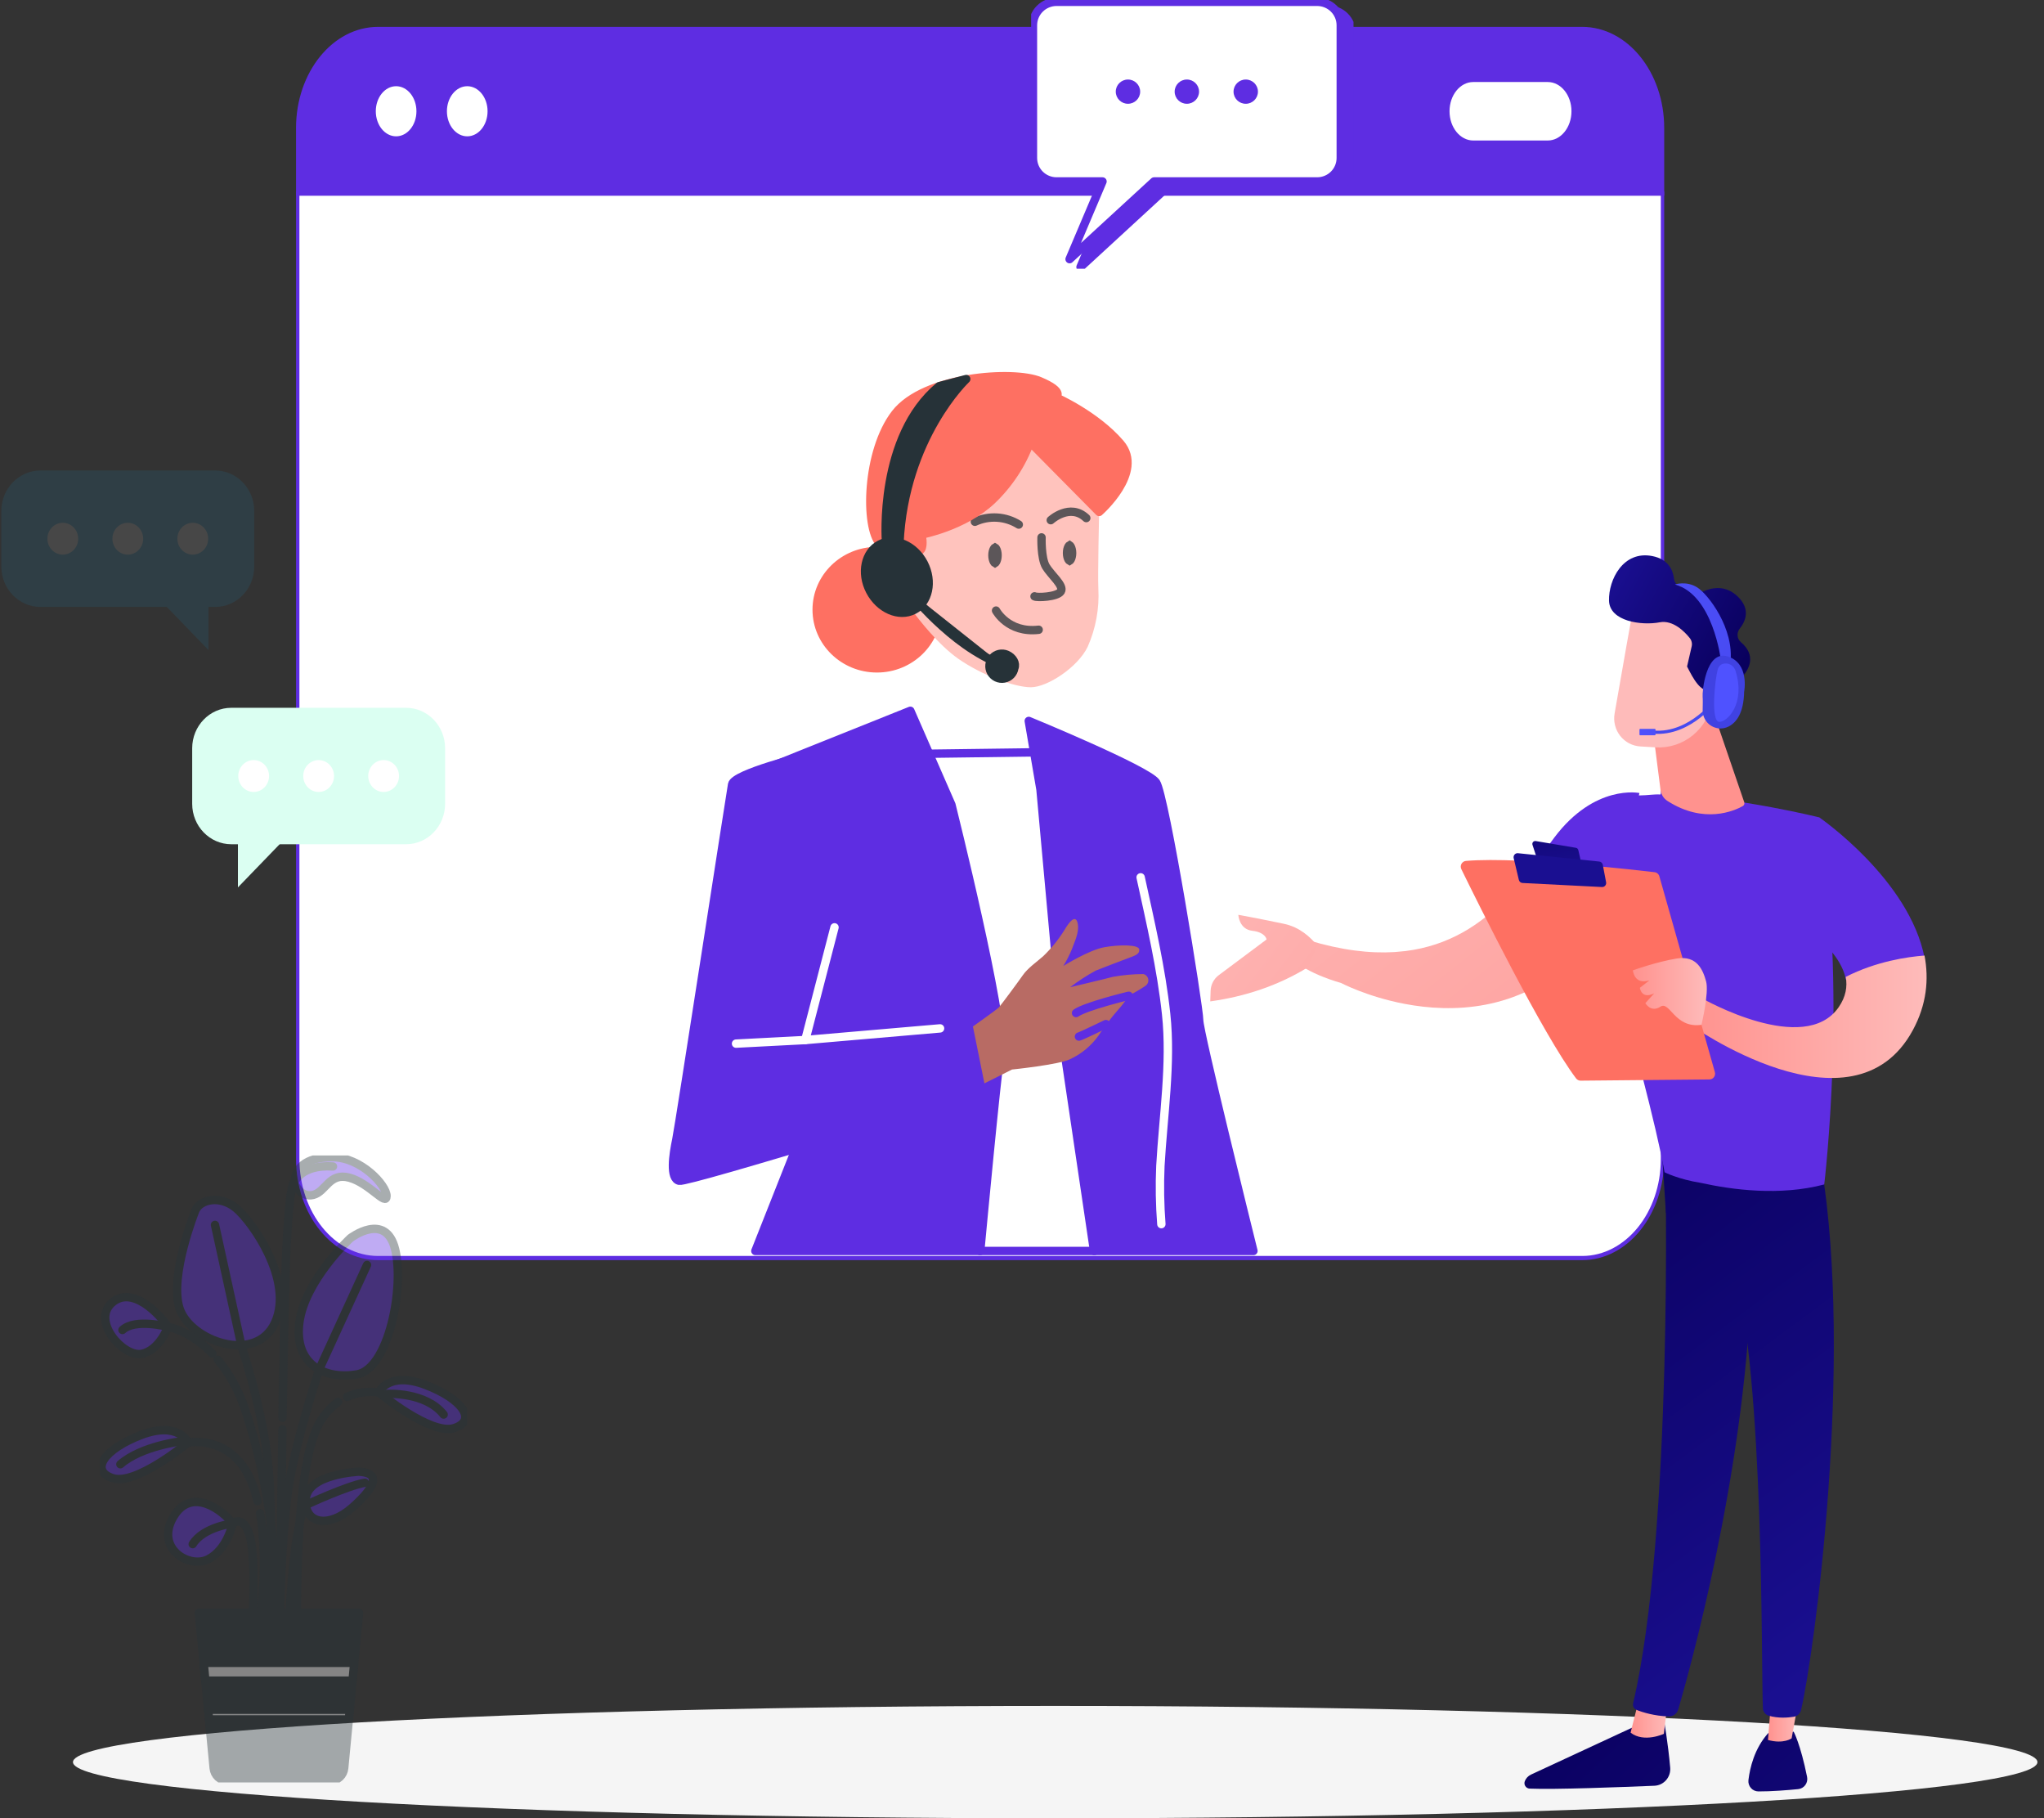 <svg width="244" height="217" viewBox="0 0 244 217" fill="none" xmlns="http://www.w3.org/2000/svg">
<rect x="0" y="0" width="244" height="217" fill="#333333" stroke="none"/>
<path d="M35.541 23.101V138.326C35.541 144.85 39.831 150.14 45.124 150.14H188.876C194.168 150.14 198.459 144.851 198.459 138.326V23.101H35.541Z" fill="white"/>
<path d="M188.876 150.388H45.124C39.729 150.388 35.339 144.977 35.339 138.325V22.851H198.661V138.325C198.661 144.977 194.272 150.388 188.876 150.388ZM35.743 23.349V138.325C35.743 144.702 39.951 149.89 45.124 149.89H188.877C194.05 149.89 198.258 144.702 198.258 138.325V23.349H35.743Z" fill="#5E2DE2"/>
<path d="M198.459 15.27C198.459 8.746 194.169 3.456 188.876 3.456H45.124C39.832 3.456 35.541 8.745 35.541 15.27V23.101H198.459V15.27Z" fill="#5E2DE2"/>
<path d="M198.661 23.349H35.339V15.27C35.339 8.619 39.728 3.207 45.124 3.207H188.877C194.273 3.207 198.662 8.618 198.662 15.27V23.349H198.661ZM35.743 22.85H198.257V15.27C198.257 8.893 194.049 3.705 188.876 3.705H45.124C39.951 3.705 35.743 8.893 35.743 15.27V22.85Z" fill="#5E2DE2"/>
<path d="M47.286 16.269C48.626 16.269 49.712 14.93 49.712 13.278C49.712 11.627 48.626 10.288 47.286 10.288C45.946 10.288 44.86 11.627 44.86 13.278C44.86 14.93 45.946 16.269 47.286 16.269Z" fill="white"/>
<path d="M55.777 16.269C57.117 16.269 58.203 14.93 58.203 13.278C58.203 11.627 57.117 10.288 55.777 10.288C54.437 10.288 53.351 11.627 53.351 13.278C53.351 14.93 54.437 16.269 55.777 16.269Z" fill="white"/>
<path d="M184.762 16.768H175.866C174.304 16.768 173.036 15.205 173.036 13.278C173.036 11.352 174.304 9.789 175.866 9.789H184.762C186.325 9.789 187.592 11.352 187.592 13.278C187.592 15.205 186.325 16.768 184.762 16.768Z" fill="white"/>
<g opacity="0.1">
<path d="M25.684 56.15H4.827C2.249 56.15 0.159 58.312 0.159 60.979V67.605C0.159 70.272 2.249 72.434 4.827 72.434H19.912L24.89 77.585V72.434H25.683C28.26 72.434 30.35 70.272 30.35 67.605V60.979C30.351 58.312 28.261 56.15 25.684 56.15Z" fill="#09A7E9"/>
<path d="M7.497 66.193C8.512 66.193 9.335 65.342 9.335 64.292C9.335 63.241 8.512 62.39 7.497 62.39C6.482 62.39 5.659 63.241 5.659 64.292C5.659 65.342 6.482 66.193 7.497 66.193Z" fill="white"/>
<path d="M15.255 66.193C16.27 66.193 17.093 65.342 17.093 64.292C17.093 63.241 16.27 62.39 15.255 62.39C14.24 62.39 13.417 63.241 13.417 64.292C13.417 65.342 14.24 66.193 15.255 66.193Z" fill="white"/>
<path d="M23.012 66.193C24.027 66.193 24.85 65.342 24.85 64.292C24.85 63.241 24.027 62.39 23.012 62.39C21.997 62.39 21.174 63.241 21.174 64.292C21.174 65.342 21.997 66.193 23.012 66.193Z" fill="white"/>
</g>
<path d="M27.61 100.754H48.467C51.044 100.754 53.134 98.591 53.134 95.925V89.299C53.134 86.632 51.044 84.47 48.467 84.47H27.61C25.032 84.47 22.942 86.632 22.942 89.299V95.925C22.942 98.591 25.032 100.754 27.61 100.754Z" fill="#DBFFF2"/>
<path d="M45.795 94.514C46.81 94.514 47.633 93.662 47.633 92.612C47.633 91.562 46.81 90.711 45.795 90.711C44.78 90.711 43.957 91.562 43.957 92.612C43.957 93.662 44.78 94.514 45.795 94.514Z" fill="white"/>
<path d="M38.038 94.514C39.053 94.514 39.876 93.662 39.876 92.612C39.876 91.562 39.053 90.711 38.038 90.711C37.023 90.711 36.2 91.562 36.2 92.612C36.2 93.662 37.023 94.514 38.038 94.514Z" fill="white"/>
<path d="M30.28 94.514C31.295 94.514 32.118 93.662 32.118 92.612C32.118 91.562 31.295 90.711 30.28 90.711C29.265 90.711 28.442 91.562 28.442 92.612C28.442 93.662 29.265 94.514 30.28 94.514Z" fill="white"/>
<path d="M28.402 97.763V105.904L34.825 99.258C34.825 99.258 28.161 98.012 28.402 97.763Z" fill="#DBFFF2"/>
<path d="M125.964 217C190.721 217 243.217 213.998 243.217 210.294C243.217 206.59 190.721 203.588 125.964 203.588C61.207 203.588 8.711 206.59 8.711 210.294C8.711 213.998 61.207 217 125.964 217Z" fill="#F5F5F5"/>
<path d="M116.973 149.293H130.648L131.109 123.622L125.585 89.758L109.756 89.967L117.251 126.807L116.973 149.293Z" fill="white" stroke="#5E2DE2" stroke-linecap="round" stroke-linejoin="round"/>
<path d="M127.021 125.146L130.601 149.293H149.627C148.94 146.532 143.149 123.187 143.149 121.762C143.149 120.243 139.055 94.892 138.007 93.372C136.959 91.853 122.807 86.038 122.807 86.038L124.206 94.216L127.021 125.146Z" fill="#5E2DE2" stroke="#5E2DE2" stroke-linecap="round" stroke-linejoin="round"/>
<path d="M136.162 104.704C137.336 110.09 138.62 115.549 139.207 121.034C139.841 126.933 138.851 133.23 138.52 139.14C138.417 141.457 138.456 143.779 138.636 146.092" stroke="white" stroke-linecap="round" stroke-linejoin="round"/>
<path d="M104.682 79.762C108.654 79.762 111.873 76.628 111.873 72.763C111.873 68.897 108.654 65.763 104.682 65.763C100.711 65.763 97.491 68.897 97.491 72.763C97.491 76.628 100.711 79.762 104.682 79.762Z" fill="#FE7062" stroke="#FE7062" stroke-linecap="round" stroke-linejoin="round"/>
<path d="M90.169 149.293H117.015C117.309 146.149 118.892 129.332 119.421 125.718C120.008 121.746 113.577 96.044 113.577 96.044L108.671 84.828L88.801 92.786L96.396 133.56L90.169 149.293Z" fill="#5E2DE2" stroke="#5E2DE2" stroke-linecap="round" stroke-linejoin="round"/>
<path d="M131.209 61.069C131.209 61.069 131.031 68.629 131.114 70.237C131.244 72.623 130.808 75.005 129.841 77.189C128.656 79.647 125.008 82.02 123.059 82.02C121.109 82.02 117.209 80.579 114.41 78.63C111.984 76.938 109.578 73.8 108.896 72.867C108.215 71.935 107.203 68.037 107.203 68.037L106.606 64.815L106.014 62.196C106.014 62.196 111.355 62.369 114.237 59.403C117.12 56.438 123.226 50.555 123.226 50.555L130.349 57.779L131.209 61.069Z" fill="#FFC3BD"/>
<path d="M124.332 64.134C124.332 64.134 124.248 66.596 124.856 67.613C125.464 68.629 127.058 69.902 126.638 70.578C126.219 71.254 123.75 71.343 123.494 71.17" stroke="#5C5659" stroke-linecap="round" stroke-linejoin="round"/>
<path d="M118.902 72.867C118.902 72.867 120.343 75.581 123.991 75.157" stroke="#5C5659" stroke-linecap="round" stroke-linejoin="round"/>
<path d="M121.617 62.604C120.84 62.118 119.954 61.832 119.039 61.773C118.124 61.715 117.208 61.885 116.376 62.269" stroke="#5C5659" stroke-linecap="round" stroke-linejoin="round"/>
<path d="M125.433 62.08C125.433 62.08 127.723 59.985 129.673 61.829" stroke="#5C5659" stroke-linecap="round" stroke-linejoin="round"/>
<path d="M118.777 65.335C118.797 65.345 118.848 65.379 118.912 65.493C119.007 65.662 119.084 65.933 119.084 66.271C119.084 66.6 119.008 66.873 118.911 67.046C118.847 67.159 118.797 67.195 118.776 67.207C118.754 67.195 118.705 67.157 118.642 67.046C118.545 66.873 118.469 66.6 118.469 66.271C118.469 65.942 118.545 65.67 118.642 65.497C118.706 65.383 118.756 65.346 118.777 65.335Z" fill="#5C5659" stroke="#5C5659"/>
<path d="M127.679 65.064C127.701 65.078 127.75 65.117 127.812 65.229C127.909 65.407 127.983 65.681 127.984 65.999C127.984 66.329 127.909 66.602 127.813 66.775C127.751 66.886 127.702 66.922 127.681 66.934C127.659 66.922 127.61 66.885 127.547 66.773C127.45 66.6 127.374 66.328 127.374 65.999C127.374 65.67 127.45 65.397 127.547 65.224C127.608 65.116 127.656 65.077 127.679 65.064Z" fill="#5C5659" stroke="#5C5659"/>
<path d="M122.964 52.76C121.995 55.395 120.433 57.771 118.399 59.707C115.066 62.85 110.013 63.794 110.013 63.794C110.013 63.794 110.285 65.088 109.945 65.564C109.632 65.936 109.264 66.257 108.855 66.518C108.855 66.518 106.879 66.858 105.039 64.883C103.199 62.908 103.404 53.85 106.879 49.36C110.354 44.87 121.03 44.184 124.112 45.478C127.194 46.772 126.03 47.411 126.03 47.411C126.03 47.411 130.8 49.507 133.73 52.923C136.66 56.339 131.209 61.096 131.209 61.096L122.964 52.76Z" fill="#FE7062" stroke="#FE7062" stroke-linecap="round" stroke-linejoin="round"/>
<path d="M105.762 64.558C105.762 64.558 104.829 52.127 112.12 46.086L115.343 45.237C115.343 45.237 107.963 52.184 107.371 64.815L105.762 64.558Z" fill="#263238" stroke="#263238" stroke-linecap="round" stroke-linejoin="round"/>
<path d="M110.28 67.236C111.391 69.399 110.862 71.888 109.096 72.799C107.329 73.711 104.986 72.694 103.854 70.531C102.722 68.367 103.272 65.879 105.039 64.967C106.805 64.055 109.164 65.072 110.28 67.236Z" fill="#263238" stroke="#263238" stroke-linecap="round" stroke-linejoin="round"/>
<path d="M108.472 70.494C108.472 70.494 113.477 77.022 119.583 79.306L108.472 70.494Z" fill="#263238"/>
<path d="M108.472 70.494C108.472 70.494 113.477 77.022 119.583 79.306" stroke="#263238" stroke-linecap="round" stroke-linejoin="round"/>
<path d="M121.083 79.736C121.035 80.042 120.892 80.327 120.675 80.549C120.458 80.771 120.177 80.92 119.871 80.975C119.565 81.03 119.25 80.988 118.969 80.856C118.688 80.723 118.455 80.506 118.303 80.235C118.152 79.964 118.088 79.653 118.122 79.344C118.155 79.035 118.284 78.745 118.491 78.513C118.697 78.281 118.971 78.119 119.274 78.05C119.577 77.981 119.894 78.008 120.181 78.127C120.92 78.442 121.324 79.159 121.083 79.736Z" fill="#263238" stroke="#263238" stroke-linecap="round" stroke-linejoin="round"/>
<path d="M115.841 122.716C115.841 122.716 118.986 120.489 119.227 120.238C119.468 119.986 121.539 117.189 122.115 116.361C122.692 115.533 123.766 114.789 124.51 114.134C125.49 113.197 126.349 112.141 127.068 110.991C127.645 110.001 128.389 109.094 128.641 110.163C128.892 111.232 128.227 112.474 127.98 113.217C127.69 113.934 127.34 114.625 126.932 115.282C126.932 115.282 129.988 113.38 131.801 113.05C133.615 112.72 135.931 112.72 135.994 113.301C136.057 113.883 135.502 114.04 134.673 114.349C133.845 114.658 131.623 115.507 130.795 115.837C129.731 116.422 128.712 117.084 127.744 117.817C127.744 117.817 131.937 116.827 132.86 116.576C134.059 116.361 135.274 116.251 136.492 116.246C136.638 116.282 136.771 116.361 136.874 116.471C136.976 116.581 137.045 116.719 137.071 116.868C137.097 117.016 137.079 117.169 137.02 117.308C136.961 117.447 136.864 117.565 136.739 117.65C136.105 118.08 135.443 118.467 134.757 118.807C134.393 119.392 133.979 119.944 133.52 120.458C132.649 121.448 131.848 122.498 131.125 123.601C130.26 124.812 129.095 125.778 127.744 126.404C126.424 127.064 120.81 127.64 120.81 127.64L117.015 129.542L115.841 122.716Z" fill="#B86B64"/>
<path d="M134.742 118.839C134.742 118.839 129.626 120.075 128.452 120.898" stroke="#5E2DE2" stroke-linecap="round" stroke-linejoin="round"/>
<path d="M132.016 122.218C132.016 122.218 129.128 123.622 128.798 123.706" stroke="#5E2DE2" stroke-linecap="round" stroke-linejoin="round"/>
<path d="M96.165 90.219C96.165 90.219 87.632 92.314 87.397 93.608C87.161 94.902 81.107 134.257 80.735 136.012C80.363 137.767 79.917 140.685 81.086 140.916C82.255 141.146 117.204 130.286 117.204 130.286L115.511 121.904L97.219 123.999L99.902 107.528" fill="#5E2DE2"/>
<path d="M96.165 90.219C96.165 90.219 87.632 92.314 87.397 93.608C87.161 94.902 81.107 134.257 80.735 136.012C80.363 137.767 79.917 140.685 81.086 140.916C82.255 141.146 117.204 130.286 117.204 130.286L115.511 121.904L97.219 123.999L99.902 107.528" stroke="#5E2DE2" stroke-linecap="round" stroke-linejoin="round"/>
<path d="M96.129 124.12L87.863 124.549" stroke="white" stroke-linecap="round" stroke-linejoin="round"/>
<path d="M112.219 122.731L96.129 124.12L99.619 110.671" stroke="white" stroke-linecap="round" stroke-linejoin="round"/>
<g clip-path="url(#clip0_1019_2893)">
<path d="M198.616 205.143C198.616 205.143 199.127 208.065 199.378 210.957C199.4 211.225 199.369 211.495 199.285 211.751C199.201 212.006 199.067 212.242 198.891 212.444C198.714 212.646 198.499 212.809 198.258 212.925C198.018 213.04 197.756 213.105 197.49 213.116C193.674 213.276 185.517 213.589 182.589 213.456C182.487 213.451 182.388 213.421 182.299 213.369C182.211 213.318 182.136 213.245 182.08 213.158C182.025 213.072 181.991 212.973 181.981 212.87C181.972 212.767 181.986 212.663 182.024 212.567C182.161 212.221 182.424 211.941 182.759 211.785L196.235 205.531L198.616 205.143Z" fill="url(#paint0_linear_1019_2893)"/>
<path d="M199.034 203.426L198.623 206.92C198.623 206.92 196.262 208.031 194.65 206.781L195.628 202.886L199.034 203.426Z" fill="url(#paint1_linear_1019_2893)"/>
<path d="M198.725 137.719C198.902 138.632 199.679 183.264 194.953 203.266C194.914 203.424 194.933 203.589 195.005 203.734C195.077 203.879 195.198 203.993 195.345 204.056C196.07 204.355 197.49 204.788 199.193 204.846C199.449 204.854 199.701 204.776 199.909 204.624C200.117 204.472 200.269 204.255 200.342 204.006C201.692 199.366 208.163 176.115 209.007 153.904C209.951 129.085 209.007 153.059 209.007 153.059L208.454 137.717L198.725 137.719Z" fill="url(#paint2_linear_1019_2893)"/>
<path d="M214.118 206.667C214.118 206.667 214.931 208.141 215.719 212.062C215.753 212.229 215.752 212.401 215.716 212.567C215.68 212.734 215.61 212.89 215.51 213.028C215.41 213.165 215.283 213.28 215.136 213.364C214.99 213.448 214.827 213.501 214.66 213.518C213.4 213.643 211.461 213.801 209.908 213.793C209.739 213.792 209.572 213.756 209.417 213.686C209.263 213.616 209.125 213.514 209.013 213.386C208.9 213.258 208.816 213.108 208.765 212.945C208.714 212.782 208.698 212.61 208.718 212.44C208.889 211.01 209.425 208.663 211.081 206.833L214.118 206.667Z" fill="url(#paint3_linear_1019_2893)"/>
<path d="M214.835 202.171L213.875 207.457C213.875 207.457 212.926 208.17 211.049 207.653L211.507 201.966L214.835 202.171Z" fill="url(#paint4_linear_1019_2893)"/>
<path d="M217.424 139.089C221.288 162.637 216.586 197.291 215 204.074C214.953 204.277 214.848 204.462 214.698 204.605C214.547 204.748 214.358 204.842 214.154 204.877C213.447 204.995 212.281 205.092 211.132 204.755C210.939 204.698 210.769 204.581 210.645 204.421C210.521 204.261 210.45 204.065 210.442 203.862C210.229 198.379 210.61 164.716 207.012 151.412C206.829 150.738 206.42 150.148 205.855 149.744L198.867 144.728L198.335 136.619L217.424 139.089Z" fill="url(#paint5_linear_1019_2893)"/>
<path d="M190.273 107.46C190.287 107.47 190.299 107.483 190.308 107.498L190.453 107.504C190.469 107.526 190.627 107.564 190.627 107.609L190.488 107.657C190.488 107.704 190.423 107.764 190.435 107.831L190.403 107.86C190.566 108.836 191.452 111.508 192.423 114.967C192.433 114.995 192.43 115.027 192.44 115.055C194.615 122.815 197.756 134.494 198.704 139.904C198.704 139.904 200.382 140.744 202.993 141.161H203C206.773 141.994 212.467 142.757 217.766 141.355C217.766 141.355 220.613 117.886 217.163 97.548C217.163 97.548 208.113 95.269 198.344 94.647C198.294 94.644 198.244 94.82 198.194 94.817C197.408 94.772 196.615 94.924 195.824 94.924H194.92C194.515 94.924 193.784 95.068 192.929 95.434C192.904 95.443 192.854 95.354 192.854 95.366C192.853 95.341 192.85 95.316 192.845 95.291L192.631 95.387C192.534 95.427 192.433 95.469 192.33 95.52C192.308 95.532 192.285 95.543 192.261 95.552C192.252 95.558 192.239 95.56 192.23 95.566C192.163 95.602 192.094 95.635 192.023 95.67C192.007 95.677 191.994 95.683 191.982 95.689C191.9 95.73 191.818 95.774 191.734 95.819C191.721 95.825 191.787 95.832 191.774 95.841C191.677 95.892 191.55 95.945 191.451 95.999C191.36 96.047 191.291 96.097 191.283 96.151L191.271 96.069C191.223 96.094 191.173 96.123 191.126 96.151C191.122 96.153 191.117 96.155 191.113 96.158C190.572 96.473 190.059 96.837 189.581 97.243C189.577 97.246 189.577 97.249 189.574 97.252C189.571 97.255 189.558 97.275 189.552 97.284C187.366 100.955 186.349 106.967 190.273 107.46Z" fill="#5E2DE2"/>
<path d="M179.627 107.371C182.051 104.906 183.894 102.149 185.54 99.961C190.371 93.529 195.706 94.641 195.706 94.641L192.44 108.831C191.005 111.141 189.447 113.017 187.819 114.533C186.865 113.784 185.916 113.021 185.046 112.142C183.248 110.574 181.349 109.04 179.627 107.371Z" fill="#5E2DE2"/>
<path d="M167.787 113.5C173.006 112.845 176.732 110.315 179.628 107.371C181.35 109.04 183.249 110.574 185.047 112.142C185.917 113.021 186.864 113.786 187.82 114.533C181.162 120.731 173.308 120.88 167.664 119.803C163.193 118.948 160.109 117.322 160.109 117.322C151.885 114.901 152.624 111.33 152.624 111.33L156.206 112.213C160.146 113.411 163.534 113.804 166.476 113.622L167.787 113.5Z" fill="url(#paint6_linear_1019_2893)"/>
<path d="M144.516 118.234C144.53 117.871 144.625 117.516 144.792 117.196C144.96 116.875 145.197 116.597 145.486 116.381L151.197 112.116C151.197 112.116 151.081 111.266 149.492 111.083C147.903 110.899 147.822 109.177 147.822 109.177C147.822 109.177 150.029 109.568 153.287 110.254C155.151 110.644 156.452 111.856 157.225 112.822L156.145 115.433C152.521 117.658 148.603 118.93 144.472 119.51L144.516 118.234Z" fill="url(#paint7_linear_1019_2893)"/>
<path d="M194.822 94.564C194.857 94.561 194.888 94.561 194.919 94.561C194.928 94.558 194.935 94.558 194.944 94.555L194.822 94.564Z" fill="url(#paint8_linear_1019_2893)"/>
<path d="M192.841 94.457L192.854 94.463V94.451C192.852 94.452 192.85 94.454 192.848 94.455C192.846 94.456 192.843 94.457 192.841 94.457Z" fill="url(#paint9_linear_1019_2893)"/>
<path d="M212.718 108.862L217.159 97.539C217.159 97.539 227.975 104.963 229.754 114.371C227.71 114.523 223.991 115.059 220.351 116.916C219.549 112.472 212.718 108.862 212.718 108.862Z" fill="#5E2DE2"/>
<path d="M204.532 84.978L208.216 95.735C208.247 95.821 208.245 95.915 208.214 96.001C208.182 96.086 208.121 96.158 208.042 96.202C207.037 96.763 203.419 98.384 199.058 95.592C198.833 95.45 198.642 95.259 198.498 95.034C198.354 94.808 198.262 94.554 198.226 94.288L197.033 84.978H204.532Z" fill="url(#paint10_linear_1019_2893)"/>
<path d="M198.051 108.641V110.218L192.277 109.868V108.115L198.051 108.641Z" fill="url(#paint11_linear_1019_2893)"/>
<path d="M203.253 119.184C203.253 119.184 215.396 126.115 219.493 120.197C220.343 118.969 220.547 117.747 220.334 116.583C223.975 114.727 227.693 114.19 229.737 114.038C230.277 116.875 229.993 119.892 228.343 122.941C221.166 136.199 201.646 122.208 201.646 122.208L203.253 119.184Z" fill="url(#paint12_linear_1019_2893)"/>
<path d="M204.712 127.952L198.084 104.58C198.048 104.45 197.974 104.334 197.872 104.247C197.771 104.16 197.646 104.105 197.513 104.089C196.312 103.948 192.833 103.55 188.815 103.207C183.975 102.794 178.356 102.459 174.998 102.744C174.888 102.753 174.781 102.789 174.688 102.849C174.595 102.909 174.518 102.991 174.463 103.088C174.408 103.185 174.378 103.294 174.375 103.406C174.372 103.517 174.396 103.628 174.445 103.728C176.353 107.63 184.209 123.499 188.142 128.698C188.206 128.783 188.289 128.852 188.384 128.899C188.479 128.946 188.583 128.97 188.689 128.969L204.066 128.824C204.17 128.824 204.273 128.798 204.366 128.751C204.459 128.703 204.54 128.634 204.603 128.55C204.665 128.465 204.708 128.368 204.726 128.264C204.745 128.16 204.74 128.054 204.712 127.952Z" fill="url(#paint13_linear_1019_2893)"/>
<path d="M188.128 101.181L183.323 100.372C183.265 100.362 183.204 100.368 183.149 100.388C183.093 100.409 183.043 100.444 183.004 100.489C182.966 100.535 182.939 100.59 182.928 100.649C182.916 100.708 182.92 100.769 182.939 100.826L183.415 102.281C183.435 102.343 183.472 102.398 183.522 102.44C183.571 102.482 183.631 102.508 183.695 102.517L188.32 103.141C188.375 103.148 188.431 103.142 188.484 103.122C188.536 103.103 188.583 103.071 188.621 103.029C188.658 102.988 188.685 102.937 188.699 102.883C188.713 102.828 188.713 102.771 188.701 102.716L188.407 101.445C188.391 101.378 188.356 101.318 188.307 101.271C188.257 101.224 188.195 101.192 188.128 101.181Z" fill="url(#paint14_linear_1019_2893)"/>
<path d="M191.726 105.289L191.331 103.207C191.311 103.105 191.26 103.012 191.184 102.943C191.109 102.873 191.013 102.829 190.911 102.819L181.205 101.824C181.13 101.816 181.053 101.827 180.982 101.855C180.912 101.883 180.849 101.928 180.799 101.986C180.749 102.044 180.713 102.113 180.695 102.188C180.677 102.263 180.676 102.34 180.694 102.415L181.311 105.01C181.335 105.111 181.391 105.201 181.47 105.268C181.55 105.334 181.648 105.373 181.751 105.378L191.235 105.86C191.307 105.864 191.379 105.851 191.445 105.822C191.512 105.794 191.571 105.75 191.618 105.695C191.665 105.64 191.7 105.575 191.718 105.505C191.737 105.434 191.74 105.361 191.726 105.289Z" fill="url(#paint15_linear_1019_2893)"/>
<path d="M203.111 122.305C203.111 122.305 204.034 118.471 203.661 117.111C203.289 115.751 202.567 114.002 200.162 114.391C197.757 114.779 194.92 115.802 194.92 115.802C194.92 115.802 195.064 117.574 196.891 117.002L195.758 117.888C195.758 117.888 195.92 119.305 197.464 118.549L196.41 119.723C196.41 119.723 197.073 120.888 198.206 120.141C199.339 119.394 199.889 122.767 203.111 122.305Z" fill="url(#paint16_linear_1019_2893)"/>
<path d="M194.994 72.525C194.924 72.654 193.572 80.376 192.74 85.156C192.659 85.621 192.677 86.099 192.792 86.558C192.906 87.016 193.116 87.445 193.406 87.816C193.697 88.187 194.062 88.491 194.477 88.71C194.892 88.928 195.349 89.055 195.816 89.083L197.631 89.192C199.24 89.288 200.827 88.774 202.081 87.75C203.334 86.727 204.164 85.267 204.408 83.658L205.721 75.003C205.721 75.003 196.708 69.385 194.994 72.525Z" fill="url(#paint17_linear_1019_2893)"/>
<path d="M207.678 75.022C208.373 74.148 208.98 72.735 207.498 71.249C205.998 69.745 204.296 70.12 203.216 70.626C202.739 70.849 202.15 70.751 201.809 70.343C201.658 70.162 201.434 70.04 201.101 70.078C200.473 70.148 199.913 69.73 199.838 69.097C199.711 68.011 199.138 66.733 197.237 66.362C193.75 65.681 192.011 69.205 192.074 71.682C192.136 74.159 195.956 74.679 198.125 74.267C199.718 73.965 201.095 75.378 201.714 76.149C201.825 76.287 201.903 76.449 201.942 76.622C201.982 76.795 201.982 76.975 201.942 77.147L201.391 79.54C201.772 80.284 202.147 81.043 202.681 81.678C203.067 82.136 203.491 82.388 203.94 82.494C204.59 81.272 206.409 81.065 207.251 81.038C207.411 81.033 207.567 80.995 207.711 80.926C207.856 80.857 207.984 80.759 208.089 80.637C208.727 79.9 209.724 78.251 207.814 76.634C207.343 76.234 207.289 75.51 207.678 75.022Z" fill="url(#paint18_linear_1019_2893)"/>
<path d="M203.313 85.058C203.313 85.058 203.386 80.737 205.12 80.331C206.853 79.924 208.718 81.19 207.238 83.776C205.396 86.994 203.313 85.058 203.313 85.058Z" fill="url(#paint19_linear_1019_2893)"/>
<path d="M196.454 87.419C201.254 88.508 204.808 83.86 204.845 83.813L204.547 83.586C204.513 83.631 201.099 88.087 196.538 87.052L196.454 87.419Z" fill="url(#paint20_linear_1019_2893)"/>
<path d="M195.787 87.748H197.549C197.57 87.748 197.589 87.74 197.604 87.726C197.618 87.711 197.626 87.691 197.626 87.671V87.067C197.626 87.046 197.618 87.026 197.604 87.012C197.589 86.997 197.57 86.989 197.549 86.989H195.787C195.767 86.989 195.747 86.997 195.732 87.012C195.718 87.027 195.71 87.046 195.71 87.067V87.67C195.71 87.691 195.718 87.711 195.732 87.725C195.747 87.74 195.767 87.748 195.787 87.748Z" fill="url(#paint21_linear_1019_2893)"/>
<path d="M205.423 78.756C205.423 78.756 204.504 70.992 199.944 69.754C199.944 69.754 201.306 69.281 202.613 70.109C203.919 70.937 207.052 75.02 206.563 79.074C205.597 79.287 205.423 78.756 205.423 78.756Z" fill="url(#paint22_linear_1019_2893)"/>
<path d="M206.244 78.341C208.873 79.161 208.205 82.553 208.205 82.553C208.152 85.059 207.312 86.219 206.334 86.713C206.005 86.878 205.64 86.954 205.273 86.935C204.906 86.915 204.551 86.8 204.241 86.601C203.931 86.402 203.678 86.126 203.505 85.799C203.332 85.471 203.245 85.105 203.254 84.734C203.271 84.054 203.277 83.403 203.25 83.17C203.185 82.605 203.616 77.522 206.244 78.341Z" fill="url(#paint23_linear_1019_2893)"/>
<path d="M205.912 79.183C206.186 79.162 206.46 79.236 206.689 79.391C206.917 79.547 207.087 79.776 207.17 80.041C208.405 83.952 206.194 86.194 205.223 86.148C204.199 86.099 204.708 81.154 205.05 79.907C205.193 79.385 205.548 79.21 205.912 79.183Z" fill="url(#paint24_linear_1019_2893)"/>
</g>
<g opacity="0.4" clip-path="url(#clip1_1019_2893)">
<path d="M20.045 158.353C20.045 158.353 19.032 161.189 16.876 161.576C14.72 161.962 10.925 157.707 13.331 155.512C15.737 153.317 19.032 156.807 20.045 158.353Z" fill="#5E2DE2" stroke="#263238" stroke-linecap="round" stroke-linejoin="round"/>
<path d="M23.335 144.421C23.335 144.421 20.17 152.285 21.438 156.157C22.706 160.03 30.558 162.866 32.835 157.835C35.112 152.803 30.049 145.707 28.152 144.166C26.254 142.624 23.969 143.134 23.335 144.421Z" fill="#5E2DE2" stroke="#263238" stroke-linecap="round" stroke-linejoin="round"/>
<path d="M41.83 147.763C41.83 147.763 36.383 152.807 35.737 157.835C35.092 162.862 38.79 164.671 42.601 164.026C46.412 163.38 48.301 153.58 47.163 149.066C46.024 144.552 41.83 147.763 41.83 147.763Z" fill="#5E2DE2" stroke="#263238" stroke-linecap="round" stroke-linejoin="round"/>
<path d="M42.843 175.635C42.843 175.635 36.763 175.89 36.509 178.858C36.254 181.826 39.169 182.472 42.084 179.89C44.999 177.308 45.374 175.763 42.843 175.635Z" fill="#5E2DE2" stroke="#263238" stroke-linecap="round" stroke-linejoin="round"/>
<path d="M36.609 179.565C36.609 179.565 41.389 177.333 43.557 176.951" stroke="#263238" stroke-linecap="round" stroke-linejoin="round"/>
<path d="M27.768 181.826C27.768 181.826 27.138 184.922 24.857 186.081C22.576 187.24 18.523 184.79 20.679 181.062C22.835 177.333 26.63 180.276 27.768 181.826Z" fill="#5E2DE2" stroke="#263238" stroke-linecap="round" stroke-linejoin="round"/>
<path d="M22.451 172.153C22.451 172.153 21.308 169.571 16.876 171.249C12.443 172.926 10.671 175.504 13.456 176.408C16.242 177.312 22.451 172.153 22.451 172.153Z" fill="#5E2DE2" stroke="#263238" stroke-linecap="round" stroke-linejoin="round"/>
<path d="M21.607 172.017C21.607 172.017 16.904 172.552 14.369 174.747" stroke="#263238" stroke-linecap="round" stroke-linejoin="round"/>
<path d="M35.116 141.185C35.116 141.185 35.875 142.99 37.397 142.604C38.919 142.217 39.294 139.894 41.704 140.548C44.115 141.202 46.145 144.03 46.145 142.739C46.145 141.448 43.097 138.102 39.678 138.102C36.258 138.102 35.241 139.541 35.116 141.185Z" fill="#5E2DE2" stroke="#263238" stroke-linecap="round" stroke-linejoin="round"/>
<path d="M32.068 192.864C32.068 192.864 32.637 182.069 32.068 175.327C31.498 168.585 28.838 160.679 28.838 160.679L25.665 146.184" stroke="#263238" stroke-linecap="round" stroke-linejoin="round"/>
<path d="M33.392 192.864C33.392 192.864 33.582 183.997 34.341 178.217C35.1 172.437 38.123 163.384 38.123 163.384L43.812 150.965" stroke="#263238" stroke-linecap="round" stroke-linejoin="round"/>
<path d="M36.609 179.565C36.609 179.565 35.285 179.952 34.53 193.057" stroke="#263238" stroke-linecap="round" stroke-linejoin="round"/>
<path d="M30.174 192.671C30.174 192.671 30.554 185.732 29.795 183.216C29.036 180.7 27.776 181.814 27.776 181.814C27.776 181.814 24.276 182.225 23.004 184.28" stroke="#263238" stroke-linecap="round" stroke-linejoin="round"/>
<path d="M31.046 180.585C32.035 186.233 31.123 192.478 31.123 192.478" stroke="#263238" stroke-linecap="round" stroke-linejoin="round"/>
<path d="M22.451 172.153C22.451 172.153 27.905 171.084 30.174 177.251C30.399 177.87 30.589 178.501 30.743 179.142" stroke="#263238" stroke-linecap="round" stroke-linejoin="round"/>
<path d="M45.213 166.176C45.213 166.176 46.351 163.598 50.784 165.276C55.217 166.953 56.993 169.551 54.203 170.435C51.414 171.319 45.213 166.176 45.213 166.176Z" fill="#5E2DE2" stroke="#263238" stroke-linecap="round" stroke-linejoin="round"/>
<path d="M46.234 166.348C46.234 166.348 50.8 166.089 52.96 168.815" stroke="#263238" stroke-linecap="round" stroke-linejoin="round"/>
<path d="M40.364 167.306C39.019 168.29 38.012 169.679 37.486 171.278C35.217 177.444 35.467 192.654 35.467 192.654" stroke="#263238" stroke-linecap="round" stroke-linejoin="round"/>
<path d="M45.213 166.176C43.931 165.993 42.624 166.175 41.438 166.702" stroke="#263238" stroke-linecap="round" stroke-linejoin="round"/>
<path d="M26.016 162.287C27.444 164.034 28.54 166.038 29.246 168.194C32.273 177.062 33.408 188.428 32.843 192.671" stroke="#263238" stroke-linecap="round" stroke-linejoin="round"/>
<path d="M25.358 161.551C22.685 158.772 20.045 158.353 20.045 158.353C20.045 158.353 16.145 157.3 14.619 158.723" stroke="#263238" stroke-linecap="round" stroke-linejoin="round"/>
<path d="M33.719 170.583C33.537 181.769 33.404 192.864 33.404 192.864" stroke="#263238" stroke-linecap="round" stroke-linejoin="round"/>
<path d="M33.719 169.189C33.844 161.789 33.989 154.55 34.123 150.657C34.526 140.634 35.116 141.185 35.116 141.185C35.116 141.185 35.818 138.949 39.75 139.208" stroke="#263238" stroke-linecap="round" stroke-linejoin="round"/>
<path d="M39.456 212.519H27.142C26.734 212.52 26.34 212.367 26.037 212.087C25.735 211.808 25.546 211.424 25.507 211.01L23.739 192.478H42.855L41.087 211.01C41.048 211.423 40.86 211.807 40.558 212.086C40.257 212.365 39.863 212.519 39.456 212.519Z" fill="#263238" stroke="#263238" stroke-linecap="round" stroke-linejoin="round"/>
<path d="M24.312 198.451L24.514 200.572H42.084L42.286 198.451H24.312Z" fill="white" stroke="#263238" stroke-linecap="round" stroke-linejoin="round"/>
<path d="M41.644 205.197L41.753 204.042H24.845L24.954 205.197H41.644Z" fill="white" stroke="#263238" stroke-linecap="round" stroke-linejoin="round"/>
</g>
<g clip-path="url(#clip2_1019_2893)">
<path d="M158.544 1.141H127.425C126.679 1.142 125.964 1.437 125.437 1.961C124.91 2.485 124.613 3.195 124.612 3.936V19.809C124.617 20.546 124.916 21.252 125.443 21.771C125.97 22.291 126.682 22.582 127.425 22.582H132.916L128.985 31.867L139.075 22.582H158.544C159.286 22.583 159.999 22.292 160.526 21.773C161.053 21.253 161.352 20.547 161.356 19.809V3.936C161.356 3.569 161.284 3.206 161.142 2.866C161.001 2.527 160.794 2.219 160.533 1.96C160.271 1.7 159.961 1.494 159.62 1.354C159.279 1.213 158.913 1.141 158.544 1.141Z" fill="#5E2DE2" stroke="#5E2DE2" stroke-linecap="round" stroke-linejoin="round"/>
<path d="M157.239 0.215H126.124C125.754 0.215 125.388 0.288 125.046 0.428C124.704 0.569 124.394 0.775 124.132 1.035C123.604 1.56 123.307 2.272 123.307 3.014V18.862C123.308 19.603 123.606 20.314 124.134 20.838C124.662 21.362 125.378 21.656 126.124 21.656H131.611L127.68 30.928L137.77 21.656H157.239C157.985 21.655 158.7 21.36 159.227 20.837C159.754 20.313 160.051 19.602 160.052 18.862V3.014C160.052 2.273 159.756 1.562 159.228 1.037C158.701 0.512 157.985 0.216 157.239 0.215Z" fill="white" stroke="#5E2DE2" stroke-linecap="round" stroke-linejoin="round"/>
<path d="M134.65 12.385C135.454 12.385 136.106 11.737 136.106 10.938C136.106 10.139 135.454 9.491 134.65 9.491C133.845 9.491 133.193 10.139 133.193 10.938C133.193 11.737 133.845 12.385 134.65 12.385Z" fill="#5E2DE2"/>
<path d="M141.68 12.385C142.484 12.385 143.136 11.737 143.136 10.938C143.136 10.139 142.484 9.491 141.68 9.491C140.875 9.491 140.223 10.139 140.223 10.938C140.223 11.737 140.875 12.385 141.68 12.385Z" fill="#5E2DE2"/>
<path d="M148.71 12.385C149.514 12.385 150.166 11.737 150.166 10.938C150.166 10.139 149.514 9.491 148.71 9.491C147.905 9.491 147.253 10.139 147.253 10.938C147.253 11.737 147.905 12.385 148.71 12.385Z" fill="#5E2DE2"/>
</g>
<defs>
<linearGradient id="paint0_linear_1019_2893" x1="183.015" y1="201.104" x2="232.891" y2="254.827" gradientUnits="userSpaceOnUse">
<stop stop-color="#09005D"/>
<stop offset="1" stop-color="#1A0F91"/>
</linearGradient>
<linearGradient id="paint1_linear_1019_2893" x1="199.034" y1="205.131" x2="194.65" y2="205.131" gradientUnits="userSpaceOnUse">
<stop stop-color="#FEBBBA"/>
<stop offset="1" stop-color="#FF928E"/>
</linearGradient>
<linearGradient id="paint2_linear_1019_2893" x1="179.129" y1="139.8" x2="221.657" y2="196.879" gradientUnits="userSpaceOnUse">
<stop stop-color="#09005D"/>
<stop offset="1" stop-color="#1A0F91"/>
</linearGradient>
<linearGradient id="paint3_linear_1019_2893" x1="194.086" y1="190.826" x2="243.962" y2="244.548" gradientUnits="userSpaceOnUse">
<stop stop-color="#09005D"/>
<stop offset="1" stop-color="#1A0F91"/>
</linearGradient>
<linearGradient id="paint4_linear_1019_2893" x1="214.832" y1="204.904" x2="211.047" y2="204.904" gradientUnits="userSpaceOnUse">
<stop stop-color="#FEBBBA"/>
<stop offset="1" stop-color="#FF928E"/>
</linearGradient>
<linearGradient id="paint5_linear_1019_2893" x1="186.613" y1="134.223" x2="229.141" y2="191.302" gradientUnits="userSpaceOnUse">
<stop stop-color="#09005D"/>
<stop offset="1" stop-color="#1A0F91"/>
</linearGradient>
<linearGradient id="paint6_linear_1019_2893" x1="145.102" y1="81.101" x2="209.864" y2="163.15" gradientUnits="userSpaceOnUse">
<stop stop-color="#FEBBBA"/>
<stop offset="1" stop-color="#FF928E"/>
</linearGradient>
<linearGradient id="paint7_linear_1019_2893" x1="133.987" y1="103.22" x2="192.407" y2="147.668" gradientUnits="userSpaceOnUse">
<stop stop-color="#FEBBBA"/>
<stop offset="1" stop-color="#FF928E"/>
</linearGradient>
<linearGradient id="paint8_linear_1019_2893" x1="194.944" y1="94.56" x2="194.822" y2="94.56" gradientUnits="userSpaceOnUse">
<stop stop-color="#09005D"/>
<stop offset="1" stop-color="#1A0F91"/>
</linearGradient>
<linearGradient id="paint9_linear_1019_2893" x1="192.862" y1="94.477" x2="192.877" y2="94.5" gradientUnits="userSpaceOnUse">
<stop stop-color="#53EAC9"/>
<stop offset="1" stop-color="#45AED8"/>
</linearGradient>
<linearGradient id="paint10_linear_1019_2893" x1="219.561" y1="99.803" x2="214.202" y2="96.993" gradientUnits="userSpaceOnUse">
<stop stop-color="#FEBBBA"/>
<stop offset="1" stop-color="#FF928E"/>
</linearGradient>
<linearGradient id="paint11_linear_1019_2893" x1="198.849" y1="111.932" x2="178.309" y2="97.295" gradientUnits="userSpaceOnUse">
<stop stop-color="#9CFFFB"/>
<stop offset="1" stop-color="#9BFFFA"/>
</linearGradient>
<linearGradient id="paint12_linear_1019_2893" x1="229.987" y1="121.344" x2="201.645" y2="121.344" gradientUnits="userSpaceOnUse">
<stop stop-color="#FEBBBA"/>
<stop offset="1" stop-color="#FF928E"/>
</linearGradient>
<linearGradient id="paint13_linear_1019_2893" x1="146.99" y1="83.409" x2="163.905" y2="95.333" gradientUnits="userSpaceOnUse">
<stop stop-color="#FF928E"/>
<stop offset="1" stop-color="#FE7062"/>
</linearGradient>
<linearGradient id="paint14_linear_1019_2893" x1="183.314" y1="90.66" x2="186.696" y2="105.363" gradientUnits="userSpaceOnUse">
<stop stop-color="#09005D"/>
<stop offset="1" stop-color="#1A0F91"/>
</linearGradient>
<linearGradient id="paint15_linear_1019_2893" x1="148.592" y1="52.455" x2="165.9" y2="75.688" gradientUnits="userSpaceOnUse">
<stop stop-color="#09005D"/>
<stop offset="1" stop-color="#1A0F91"/>
</linearGradient>
<linearGradient id="paint16_linear_1019_2893" x1="203.75" y1="118.343" x2="194.92" y2="118.343" gradientUnits="userSpaceOnUse">
<stop stop-color="#FEBBBA"/>
<stop offset="1" stop-color="#FF928E"/>
</linearGradient>
<linearGradient id="paint17_linear_1019_2893" x1="-692.496" y1="-737.849" x2="-706.861" y2="-750.789" gradientUnits="userSpaceOnUse">
<stop stop-color="#FEBBBA"/>
<stop offset="1" stop-color="#FF928E"/>
</linearGradient>
<linearGradient id="paint18_linear_1019_2893" x1="208.824" y1="78.463" x2="191.837" y2="69.287" gradientUnits="userSpaceOnUse">
<stop stop-color="#09005D"/>
<stop offset="1" stop-color="#1A0F91"/>
</linearGradient>
<linearGradient id="paint19_linear_1019_2893" x1="-690.616" y1="-739.929" x2="-704.982" y2="-752.869" gradientUnits="userSpaceOnUse">
<stop stop-color="#FEBBBA"/>
<stop offset="1" stop-color="#FF928E"/>
</linearGradient>
<linearGradient id="paint20_linear_1019_2893" x1="204.112" y1="90.136" x2="198.588" y2="83.079" gradientUnits="userSpaceOnUse">
<stop stop-color="#4F52FF"/>
<stop offset="1" stop-color="#4042E2"/>
</linearGradient>
<linearGradient id="paint21_linear_1019_2893" x1="195.807" y1="88.719" x2="201.631" y2="79.761" gradientUnits="userSpaceOnUse">
<stop stop-color="#4F52FF"/>
<stop offset="1" stop-color="#4042E2"/>
</linearGradient>
<linearGradient id="paint22_linear_1019_2893" x1="187.848" y1="67.383" x2="233.71" y2="88.438" gradientUnits="userSpaceOnUse">
<stop stop-color="#4F52FF"/>
<stop offset="1" stop-color="#4042E2"/>
</linearGradient>
<linearGradient id="paint23_linear_1019_2893" x1="177.902" y1="70.047" x2="188.063" y2="74.575" gradientUnits="userSpaceOnUse">
<stop stop-color="#4F52FF"/>
<stop offset="1" stop-color="#4042E2"/>
</linearGradient>
<linearGradient id="paint24_linear_1019_2893" x1="201.525" y1="74.647" x2="193.558" y2="60.267" gradientUnits="userSpaceOnUse">
<stop stop-color="#4F52FF"/>
<stop offset="1" stop-color="#4042E2"/>
</linearGradient>
<clipPath id="clip0_1019_2893">
<rect width="85.517" height="147.517" fill="white" transform="matrix(-1 0 0 1 229.987 66.276)"/>
</clipPath>
<clipPath id="clip1_1019_2893">
<rect width="43.828" height="74.828" fill="white" transform="translate(11.918 137.897)"/>
</clipPath>
<clipPath id="clip2_1019_2893">
<rect width="38.483" height="32.069" fill="white" transform="translate(123.09)"/>
</clipPath>
</defs>
</svg>
